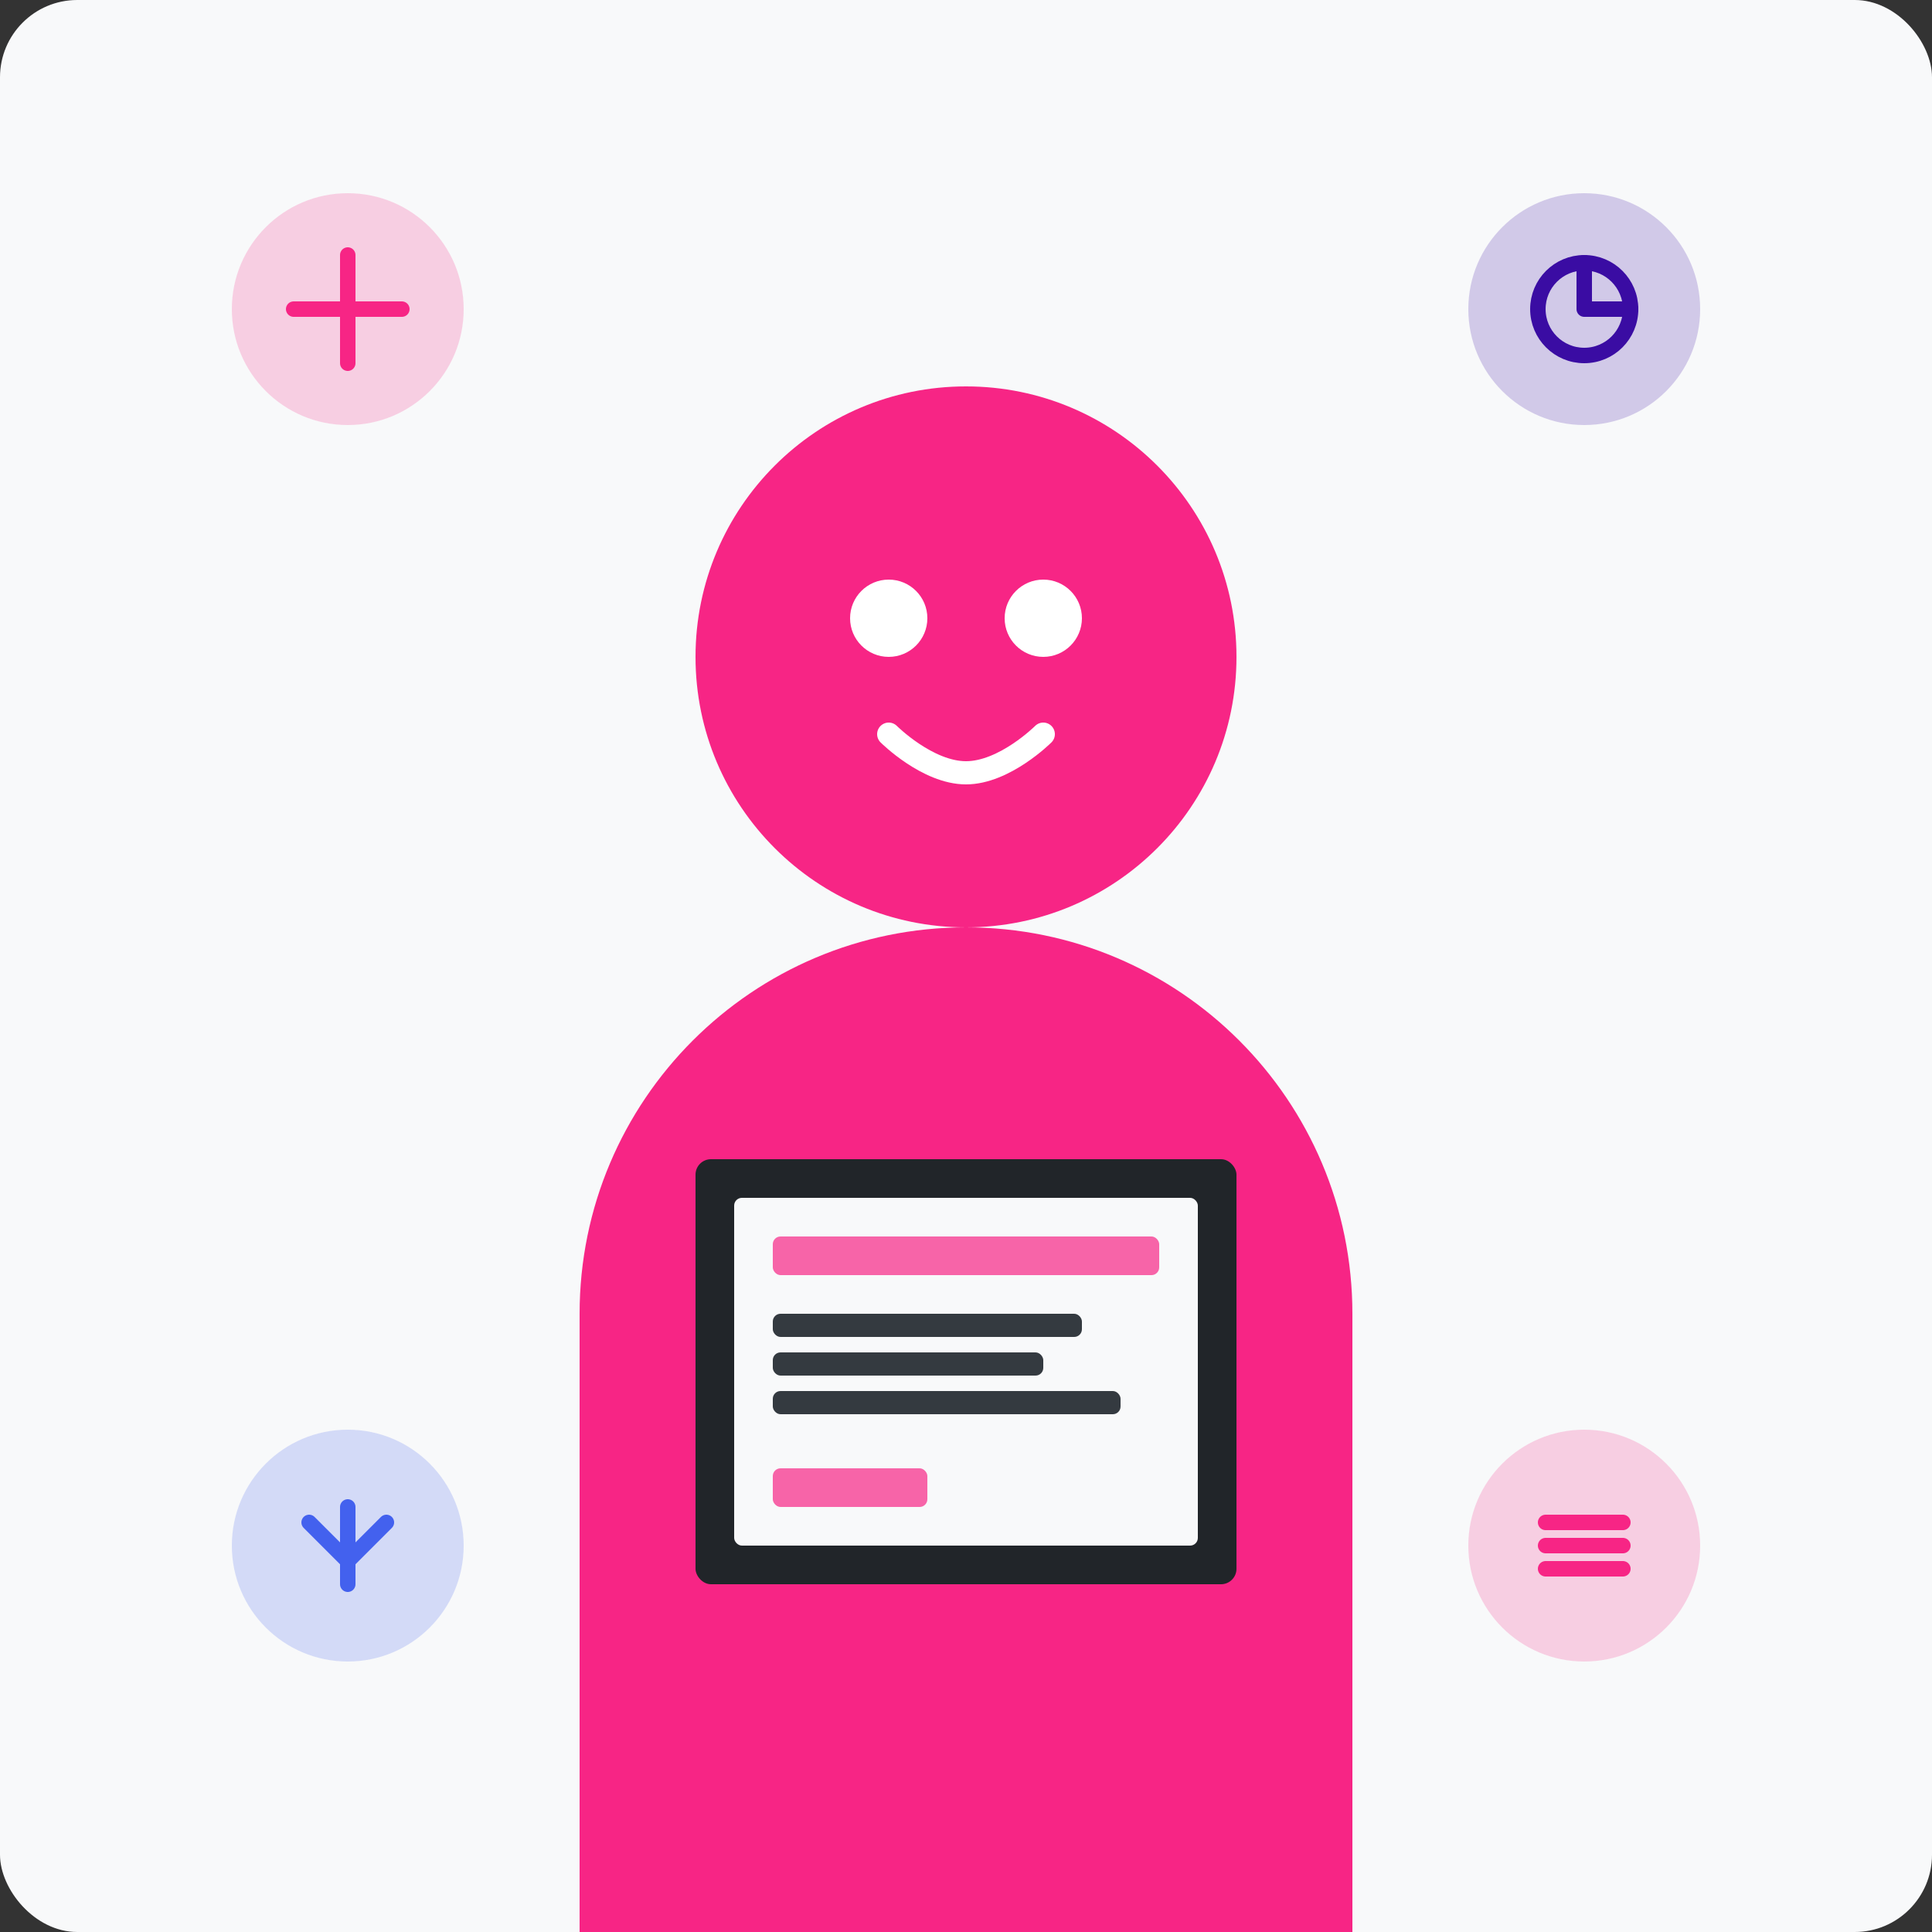 <svg width="250" height="250" viewBox="0 0 250 250" fill="none" xmlns="http://www.w3.org/2000/svg">
  <rect x="0" y="0" width="250" height="250" fill="#333333" stroke="none"/>
  <!-- Background -->
  <rect width="250" height="250" rx="10" fill="#F8F9FA"/>
  
  <!-- Person Silhouette -->
  <circle cx="125" cy="85" r="35" fill="#F72585"/>
  <path d="M125 120C97.386 120 75 142.386 75 170V250H175V170C175 142.386 152.614 120 125 120Z" fill="#F72585"/>
  
  <!-- Abstract face features -->
  <circle cx="115" cy="80" r="5" fill="white"/>
  <circle cx="135" cy="80" r="5" fill="white"/>
  <path d="M115 95C115 95 120 100 125 100C130 100 135 95 135 95" stroke="white" stroke-width="3" stroke-linecap="round"/>
  
  <!-- Document/Presentation -->
  <rect x="90" y="150" width="70" height="55" rx="2" fill="#212529"/>
  <rect x="95" y="155" width="60" height="45" rx="1" fill="#F8F9FA"/>
  
  <!-- Document elements -->
  <rect x="100" y="160" width="50" height="5" rx="1" fill="#F72585" opacity="0.7"/>
  <rect x="100" y="170" width="40" height="3" rx="1" fill="#343A40"/>
  <rect x="100" y="175" width="35" height="3" rx="1" fill="#343A40"/>
  <rect x="100" y="180" width="45" height="3" rx="1" fill="#343A40"/>
  <rect x="100" y="190" width="20" height="5" rx="1" fill="#F72585" opacity="0.7"/>
  
  <!-- Business icons floating -->
  <circle cx="45" cy="40" r="15" fill="#F72585" opacity="0.2"/>
  <path d="M45 33V47" stroke="#F72585" stroke-width="2" stroke-linecap="round"/>
  <path d="M38 40H52" stroke="#F72585" stroke-width="2" stroke-linecap="round"/>
  
  <circle cx="205" cy="40" r="15" fill="#3A0CA3" opacity="0.2"/>
  <path d="M199 40C199 36.686 201.686 34 205 34C208.314 34 211 36.686 211 40C211 43.314 208.314 46 205 46C201.686 46 199 43.314 199 40Z" stroke="#3A0CA3" stroke-width="2" stroke-linecap="round"/>
  <path d="M205 34V40H211" stroke="#3A0CA3" stroke-width="2" stroke-linecap="round" stroke-linejoin="round"/>
  
  <circle cx="45" cy="200" r="15" fill="#4361EE" opacity="0.2"/>
  <path d="M40 197L45 202L50 197" stroke="#4361EE" stroke-width="2" stroke-linecap="round" stroke-linejoin="round"/>
  <path d="M45 195V205" stroke="#4361EE" stroke-width="2" stroke-linecap="round"/>
  
  <circle cx="205" cy="200" r="15" fill="#F72585" opacity="0.2"/>
  <path d="M200 197H210" stroke="#F72585" stroke-width="2" stroke-linecap="round"/>
  <path d="M200 200H210" stroke="#F72585" stroke-width="2" stroke-linecap="round"/>
  <path d="M200 203H210" stroke="#F72585" stroke-width="2" stroke-linecap="round"/>
</svg>
